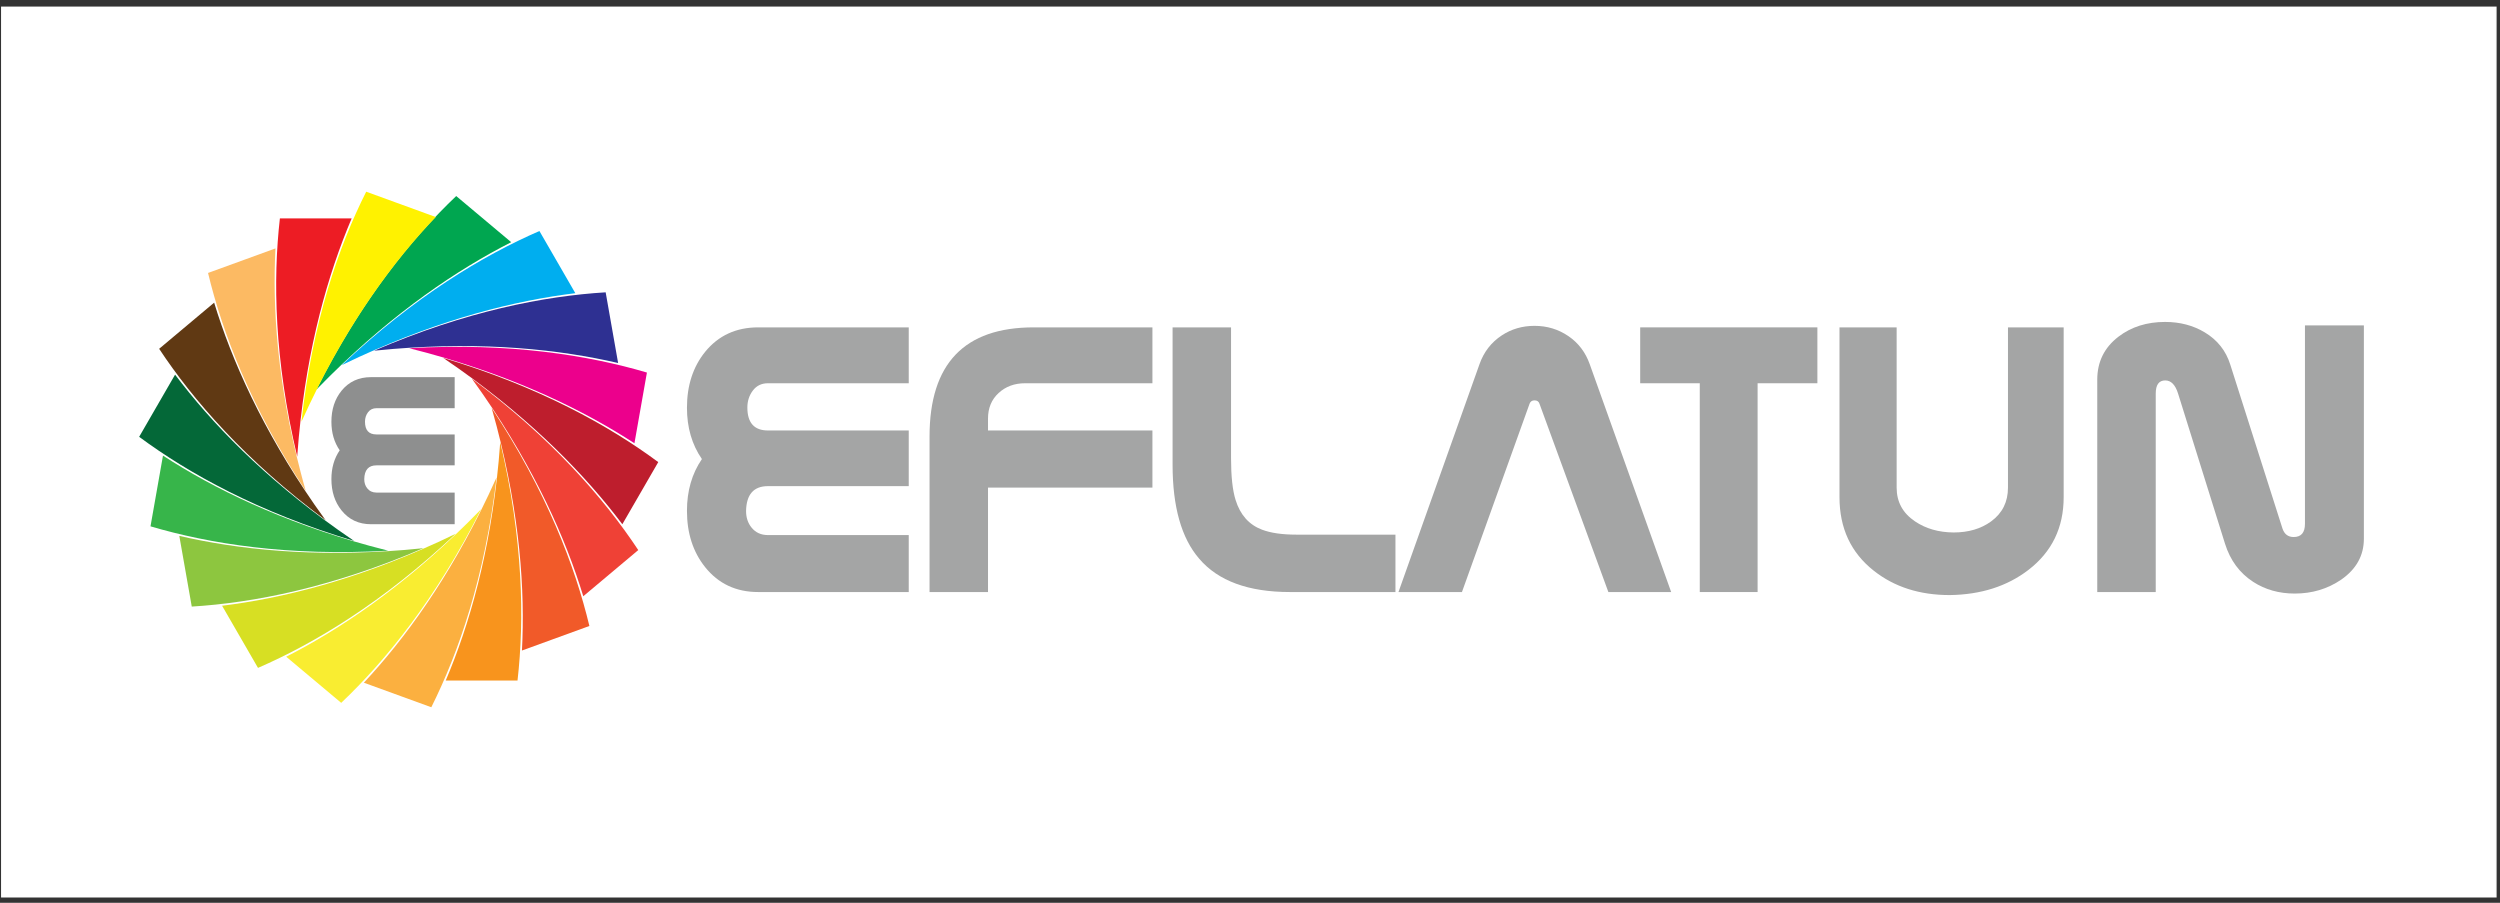 <?xml version="1.0" encoding="UTF-8"?>
<svg xmlns="http://www.w3.org/2000/svg" xmlns:xlink="http://www.w3.org/1999/xlink" width="360pt" height="130pt" viewBox="0 0 360 130" version="1.1">
<rect x="0" y="0" width="360" height="130" fill="#333333" stroke="none"/>
<g id="surface1">
<path style=" stroke:none;fill-rule:evenodd;fill:rgb(100%,100%,100%);fill-opacity:1;" d="M 0.262 1.055 L 359.402 1.055 L 359.402 129.133 L 0.262 129.133 L 0.262 1.055 "/>
<path style="fill:none;stroke-width:2.16;stroke-linecap:butt;stroke-linejoin:miter;stroke:rgb(100%,100%,100%);stroke-opacity:1;stroke-miterlimit:22.926;" d="M 2.617 1289.453 L 3594.023 1289.453 L 3594.023 8.672 L 2.617 8.672 Z M 2.617 1289.453 " transform="matrix(0.1,0,0,-0.1,0,130)"/>
<path style=" stroke:none;fill-rule:evenodd;fill:rgb(64.299%,64.699%,64.699%);fill-opacity:1;" d="M 130.859 85.254 L 109.18 85.254 C 106 85.254 103.453 84.059 101.539 81.668 C 99.793 79.484 98.922 76.781 98.922 73.559 C 98.922 70.691 99.637 68.207 101.074 66.105 C 99.637 64.023 98.922 61.559 98.922 58.711 C 98.922 55.512 99.793 52.828 101.539 50.664 C 103.453 48.316 106 47.141 109.18 47.141 L 130.859 47.141 L 130.859 55.188 L 110.586 55.188 C 109.668 55.188 108.949 55.535 108.418 56.23 C 107.887 56.93 107.621 57.742 107.621 58.68 C 107.621 60.887 108.609 61.988 110.586 61.988 L 130.859 61.988 L 130.859 70.004 L 110.586 70.004 C 108.527 70.004 107.477 71.199 107.434 73.59 C 107.434 74.527 107.695 75.316 108.215 75.961 C 108.797 76.688 109.59 77.051 110.586 77.051 L 130.859 77.051 L 130.859 85.254 "/>
<path style=" stroke:none;fill-rule:evenodd;fill:rgb(64.299%,64.699%,64.699%);fill-opacity:1;" d="M 165.949 70.219 L 142.273 70.219 L 142.273 85.254 L 133.855 85.254 L 133.855 62.859 C 133.855 52.379 138.855 47.141 148.855 47.141 L 165.949 47.141 L 165.949 55.188 L 147.609 55.188 C 146.09 55.188 144.82 55.656 143.805 56.59 C 142.785 57.527 142.273 58.754 142.273 60.273 L 142.273 61.988 L 165.949 61.988 L 165.949 70.219 "/>
<path style=" stroke:none;fill-rule:evenodd;fill:rgb(64.299%,64.699%,64.699%);fill-opacity:1;" d="M 200.945 85.254 L 185.758 85.254 C 179.766 85.254 175.406 83.652 172.684 80.453 C 170.129 77.5 168.852 72.988 168.852 66.914 L 168.852 47.141 L 177.27 47.141 L 177.27 65.977 C 177.27 68.602 177.488 70.605 177.926 72 C 178.59 74.141 179.859 75.566 181.73 76.273 C 182.98 76.75 184.633 76.988 186.691 76.988 L 200.945 76.988 L 200.945 85.254 "/>
<path style=" stroke:none;fill-rule:evenodd;fill:rgb(64.299%,64.699%,64.699%);fill-opacity:1;" d="M 240.648 85.254 L 231.605 85.254 L 221.68 58.125 C 221.574 57.809 221.34 57.652 220.969 57.652 C 220.621 57.652 220.387 57.809 220.262 58.125 L 210.52 85.254 L 201.379 85.254 L 213.047 52.445 C 213.672 50.676 214.742 49.293 216.262 48.293 C 217.652 47.379 219.223 46.922 220.969 46.922 C 222.777 46.922 224.402 47.414 225.852 48.402 C 227.297 49.391 228.316 50.738 228.922 52.445 L 240.648 85.254 "/>
<path style=" stroke:none;fill-rule:evenodd;fill:rgb(64.299%,64.699%,64.699%);fill-opacity:1;" d="M 261.703 55.188 L 253.094 55.188 L 253.094 85.254 L 244.766 85.254 L 244.766 55.188 L 236.188 55.188 L 236.188 47.141 L 261.703 47.141 L 261.703 55.188 "/>
<path style=" stroke:none;fill-rule:evenodd;fill:rgb(64.299%,64.699%,64.699%);fill-opacity:1;" d="M 297.168 71.594 C 297.168 75.98 295.473 79.473 292.086 82.074 C 289.027 84.422 285.254 85.629 280.762 85.691 C 276.438 85.691 272.797 84.527 269.844 82.199 C 266.535 79.598 264.887 76.066 264.887 71.594 L 264.887 47.141 L 273.117 47.141 L 273.117 70.219 C 273.117 72.281 274.004 73.902 275.773 75.086 C 277.316 76.125 279.16 76.656 281.309 76.676 C 283.453 76.676 285.254 76.148 286.715 75.086 C 288.34 73.902 289.148 72.281 289.148 70.219 L 289.148 47.141 L 297.168 47.141 L 297.168 71.594 "/>
<path style=" stroke:none;fill-rule:evenodd;fill:rgb(64.299%,64.699%,64.699%);fill-opacity:1;" d="M 340.398 77.582 C 340.398 79.992 339.309 81.961 337.121 83.477 C 335.168 84.805 332.941 85.473 330.445 85.473 C 328.184 85.473 326.188 84.91 324.461 83.789 C 322.504 82.52 321.152 80.691 320.402 78.297 L 313.637 56.656 C 313.242 55.406 312.629 54.781 311.797 54.781 C 310.879 54.781 310.426 55.414 310.426 56.684 L 310.426 85.254 L 302.004 85.254 L 302.004 54.688 C 302.004 52.109 303.02 50.043 305.062 48.48 C 306.91 47.066 309.148 46.359 311.77 46.359 C 313.914 46.359 315.812 46.859 317.48 47.859 C 319.309 48.957 320.535 50.508 321.16 52.504 L 328.668 76.086 C 328.938 76.914 329.48 77.332 330.289 77.332 C 331.371 77.332 331.914 76.699 331.914 75.43 L 331.914 46.859 L 340.398 46.859 L 340.398 77.582 "/>
<path style=" stroke:none;fill-rule:evenodd;fill:rgb(96.899%,57.999%,11.4%);fill-opacity:1;" d="M 72.031 63.684 C 71.969 64.598 71.895 65.52 71.805 66.457 C 70.574 79.617 67.578 90.02 64.184 97.996 L 74.523 97.996 C 75.52 89.238 75.355 77.73 72.031 63.684 "/>
<path style=" stroke:none;fill-rule:evenodd;fill:rgb(94.499%,35.3%,16.1%);fill-opacity:1;" d="M 70.797 58.746 C 71.047 59.625 71.293 60.52 71.531 61.43 C 74.875 74.219 75.617 85.02 75.16 93.676 L 84.871 90.141 C 82.816 81.57 78.723 70.809 70.797 58.746 "/>
<path style=" stroke:none;fill-rule:evenodd;fill:rgb(93.7%,25.499%,21.199%);fill-opacity:1;" d="M 67.949 54.527 C 68.484 55.27 69.02 56.027 69.555 56.797 C 77.07 67.676 81.461 77.57 83.992 85.859 L 91.91 79.211 C 87.047 71.863 79.52 63.152 67.949 54.527 "/>
<path style=" stroke:none;fill-rule:evenodd;fill:rgb(74.5%,11.8%,17.599%);fill-opacity:1;" d="M 63.828 51.543 C 64.582 52.055 65.344 52.582 66.113 53.125 C 76.895 60.773 84.406 68.57 89.617 75.492 L 94.789 66.543 C 87.703 61.301 77.648 55.688 63.828 51.543 "/>
<path style=" stroke:none;fill-rule:evenodd;fill:rgb(92.499%,0%,54.9%);fill-opacity:1;" d="M 58.934 50.145 C 59.82 50.367 60.715 50.602 61.621 50.848 C 74.367 54.348 84.094 59.105 91.359 63.832 L 93.156 53.648 C 84.707 51.148 73.34 49.312 58.934 50.145 "/>
<path style=" stroke:none;fill-rule:evenodd;fill:rgb(17.999%,18.799%,57.3%);fill-opacity:1;" d="M 53.855 50.504 C 54.766 50.41 55.688 50.32 56.621 50.246 C 69.801 49.176 80.562 50.32 89.008 52.273 L 87.215 42.094 C 78.418 42.633 67.109 44.793 53.855 50.504 "/>
<path style=" stroke:none;fill-rule:evenodd;fill:rgb(0%,68.199%,93.7%);fill-opacity:1;" d="M 49.207 52.578 C 50.027 52.18 50.867 51.781 51.719 51.391 C 63.734 45.875 74.242 43.27 82.848 42.219 L 77.676 33.266 C 69.594 36.781 59.707 42.68 49.207 52.578 "/>
<path style=" stroke:none;fill-rule:evenodd;fill:rgb(0%,65.099%,31.4%);fill-opacity:1;" d="M 45.547 56.117 C 46.184 55.461 46.836 54.801 47.504 54.141 C 56.906 44.852 65.891 38.809 73.613 34.875 L 65.695 28.23 C 59.305 34.301 52.031 43.223 45.547 56.117 "/>
<path style=" stroke:none;fill-rule:evenodd;fill:rgb(100%,94.899%,0%);fill-opacity:1;" d="M 43.41 60.727 C 43.785 59.895 44.172 59.051 44.578 58.203 C 50.277 46.27 56.738 37.551 62.754 31.254 L 52.734 27.605 C 48.773 35.48 44.996 46.359 43.41 60.727 "/>
<path style=" stroke:none;fill-rule:evenodd;fill:rgb(92.899%,10.999%,14.099%);fill-opacity:1;" d="M 42.797 65.758 C 42.859 64.844 42.934 63.922 43.023 62.988 C 44.254 49.824 47.25 39.422 50.641 31.445 L 40.305 31.445 C 39.309 40.203 39.473 51.711 42.797 65.758 "/>
<path style=" stroke:none;fill-rule:evenodd;fill:rgb(98.799%,72.899%,38.799%);fill-opacity:1;" d="M 44.031 70.695 C 43.777 69.816 43.531 68.922 43.297 68.012 C 39.953 55.223 39.211 44.422 39.668 35.77 L 29.957 39.305 C 32.016 47.871 36.105 58.637 44.031 70.695 "/>
<path style=" stroke:none;fill-rule:evenodd;fill:rgb(37.599%,22.4%,7.5%);fill-opacity:1;" d="M 46.883 74.91 C 46.344 74.172 45.809 73.418 45.273 72.645 C 37.758 61.77 33.367 51.871 30.836 43.582 L 22.918 50.227 C 27.781 57.578 35.309 66.289 46.883 74.91 "/>
<path style=" stroke:none;fill-rule:evenodd;fill:rgb(1.599%,40.799%,21.999%);fill-opacity:1;" d="M 51 77.902 C 50.242 77.391 49.48 76.859 48.715 76.32 C 37.934 68.668 30.422 60.875 25.211 53.949 L 20.039 62.902 C 27.125 68.145 37.176 73.754 51 77.902 "/>
<path style=" stroke:none;fill-rule:evenodd;fill:rgb(21.599%,70.999%,28.999%);fill-opacity:1;" d="M 55.895 79.297 C 55.008 79.074 54.113 78.844 53.207 78.594 C 40.457 75.094 30.734 70.336 23.469 65.609 L 21.672 75.793 C 30.121 78.293 41.488 80.133 55.895 79.297 "/>
<path style=" stroke:none;fill-rule:evenodd;fill:rgb(55.299%,77.599%,24.699%);fill-opacity:1;" d="M 60.973 78.938 C 60.062 79.031 59.141 79.121 58.207 79.199 C 45.027 80.266 34.262 79.125 25.82 77.168 L 27.613 87.348 C 36.41 86.809 47.719 84.648 60.973 78.938 "/>
<path style=" stroke:none;fill-rule:evenodd;fill:rgb(84.299%,87.5%,13.699%);fill-opacity:1;" d="M 65.621 76.863 C 64.801 77.266 63.961 77.66 63.109 78.051 C 51.094 83.566 40.586 86.172 31.98 87.227 L 37.152 96.176 C 45.234 92.66 55.117 86.762 65.621 76.863 "/>
<path style=" stroke:none;fill-rule:evenodd;fill:rgb(97.6%,92.899%,19.199%);fill-opacity:1;" d="M 69.281 73.324 C 68.641 73.98 67.992 74.641 67.324 75.301 C 57.918 84.594 48.938 90.637 41.211 94.566 L 49.133 101.211 C 55.523 95.145 62.793 86.219 69.281 73.324 "/>
<path style=" stroke:none;fill-rule:evenodd;fill:rgb(98.399%,68.999%,25.099%);fill-opacity:1;" d="M 71.508 68.746 C 71.133 69.586 70.746 70.426 70.344 71.273 C 64.684 83.219 58.312 91.973 52.398 98.309 L 62.109 101.844 C 66.043 93.957 69.824 83.082 71.508 68.746 "/>
<path style=" stroke:none;fill-rule:evenodd;fill:rgb(55.699%,56.099%,56.099%);fill-opacity:1;" d="M 65.473 75.488 L 53.426 75.488 C 51.656 75.488 50.242 74.824 49.18 73.496 C 48.207 72.281 47.723 70.781 47.723 68.988 C 47.723 67.395 48.121 66.012 48.918 64.844 C 48.121 63.691 47.723 62.32 47.723 60.738 C 47.723 58.957 48.207 57.469 49.18 56.266 C 50.242 54.961 51.656 54.309 53.426 54.309 L 65.473 54.309 L 65.473 58.781 L 54.203 58.781 C 53.695 58.781 53.293 58.973 53 59.359 C 52.707 59.746 52.559 60.199 52.559 60.723 C 52.559 61.945 53.105 62.559 54.203 62.559 L 65.473 62.559 L 65.473 67.012 L 54.203 67.012 C 53.059 67.012 52.477 67.676 52.453 69.008 C 52.453 69.527 52.598 69.965 52.887 70.324 C 53.211 70.727 53.652 70.93 54.203 70.93 L 65.473 70.93 L 65.473 75.488 "/>
</g>
</svg>
